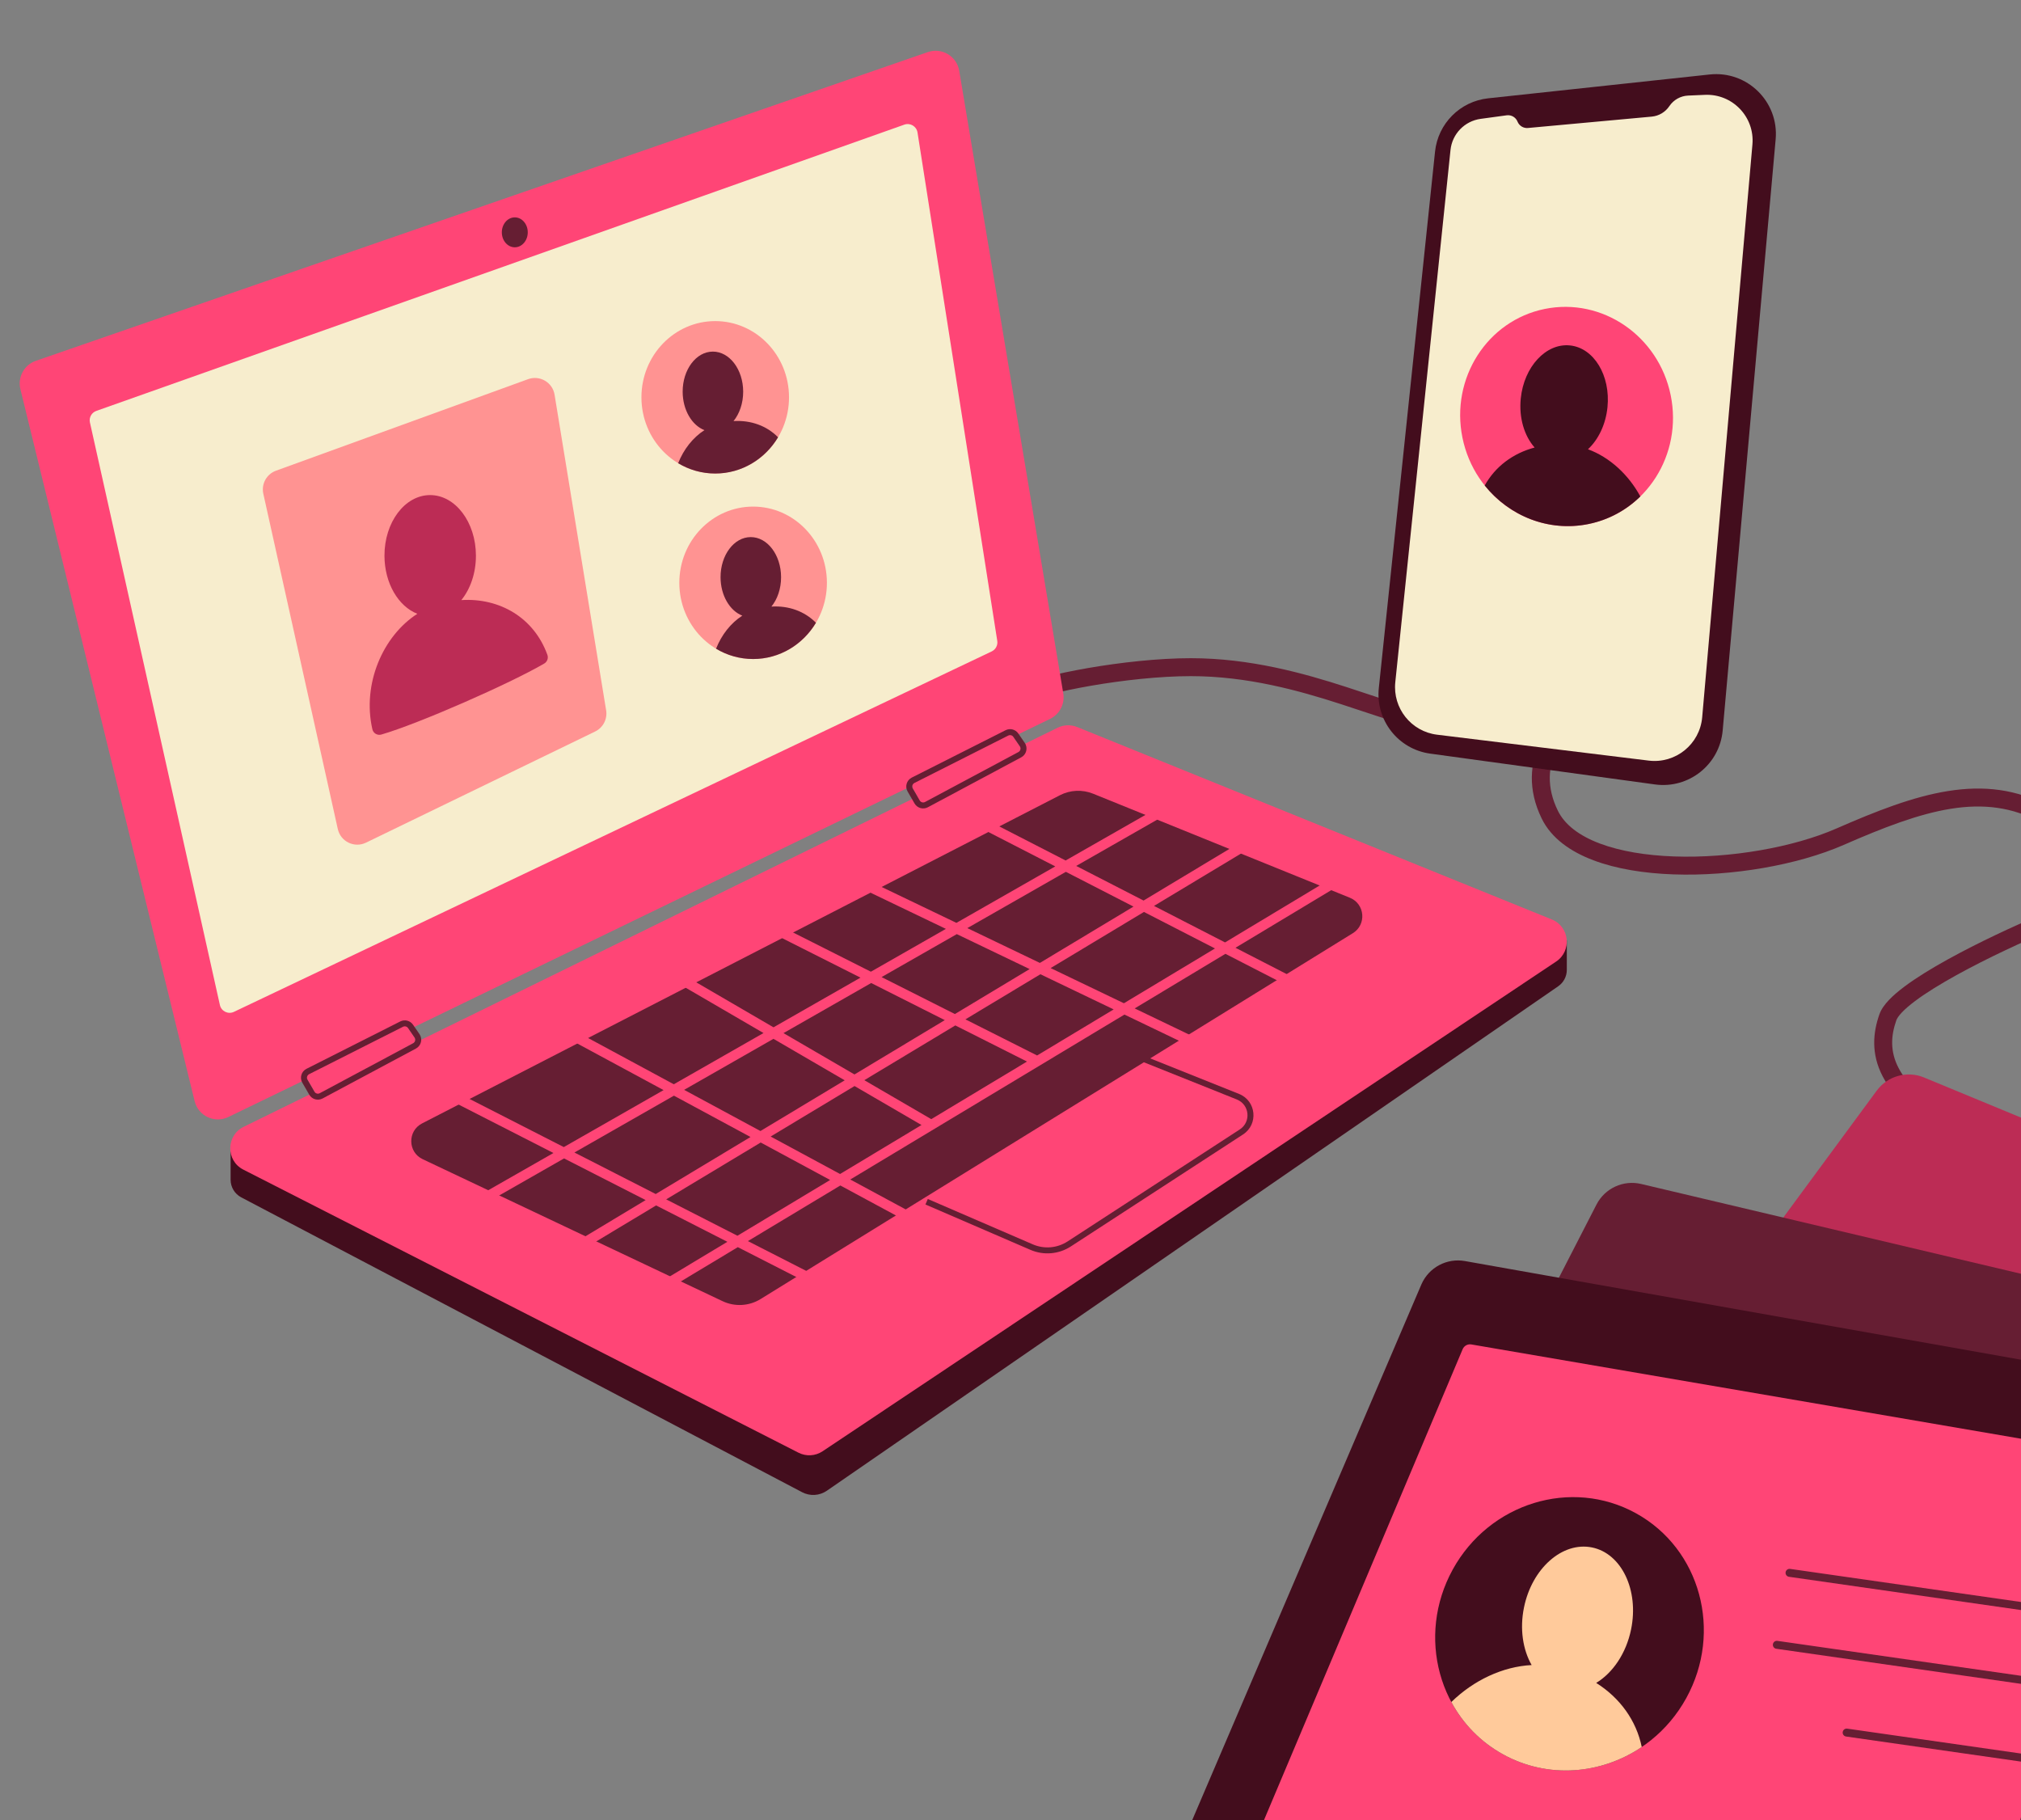 <?xml version="1.0" encoding="UTF-8"?> <svg xmlns="http://www.w3.org/2000/svg" width="342" height="308" viewBox="0 0 342 308" fill="none"><rect x="0" y="0" width="342" height="308" fill="#808080" stroke="none"/><g clip-path="url(#clip0_584_273)"><path fill-rule="evenodd" clip-rule="evenodd" d="M267 107.131L269.528 120.19L268.656 120.745C266.995 121.801 264.71 123.934 263.369 126.798C262.058 129.598 261.632 133.12 263.634 137.185C264.79 139.531 267.213 141.391 270.711 142.713C274.193 144.029 278.567 144.742 283.313 144.908C292.819 145.24 303.471 143.37 310.768 140.178C324.195 134.303 335.678 130.37 346.87 136.526C350.461 138.501 350.918 142.783 350.516 146.434C350.099 150.231 348.684 154.209 347.515 156.721L347.267 157.255L346.723 157.482C342.652 159.184 336.444 162.02 331.07 164.991C328.379 166.478 325.936 167.978 324.082 169.368C323.155 170.063 322.404 170.709 321.852 171.291C321.283 171.891 321.008 172.335 320.908 172.617C319.994 175.208 319.804 177.872 321.287 180.711C322.811 183.629 326.212 186.947 333.006 190.51C333.749 190.899 334.035 191.817 333.646 192.56C333.256 193.303 332.338 193.589 331.596 193.2C324.553 189.507 320.529 185.822 318.594 182.117C316.618 178.333 316.934 174.753 318.044 171.606C318.35 170.741 318.955 169.931 319.649 169.2C320.359 168.452 321.253 167.693 322.26 166.938C324.274 165.428 326.854 163.85 329.6 162.333C334.86 159.425 340.864 156.661 345 154.912C346.025 152.585 347.154 149.221 347.497 146.102C347.883 142.594 347.215 140.182 345.406 139.187C335.674 133.835 325.557 137.022 311.985 142.96C304.209 146.362 293.093 148.289 283.207 147.943C278.257 147.77 273.529 147.025 269.637 145.554C265.761 144.09 262.538 141.834 260.909 138.528C258.457 133.549 258.959 129.055 260.618 125.51C262.027 122.5 264.257 120.192 266.161 118.778L264.631 110.872L251.818 114.146C251.356 115.44 250.57 117.076 249.432 118.597C248.026 120.476 245.979 122.316 243.214 122.967C242.237 123.196 241.148 123.165 240.036 123.01C238.91 122.853 237.661 122.554 236.323 122.174C234.574 121.677 232.567 121.008 230.391 120.283C229.274 119.91 228.112 119.523 226.916 119.137C219.782 116.828 211.065 114.401 201.524 114.401C196.21 114.401 189.945 115.105 184.634 116.024C181.983 116.483 179.591 116.991 177.694 117.484C175.739 117.993 174.466 118.447 173.934 118.754C173.207 119.173 172.278 118.924 171.859 118.197C171.44 117.471 171.689 116.542 172.416 116.123C173.346 115.586 174.991 115.049 176.929 114.545C178.926 114.026 181.403 113.501 184.117 113.031C189.535 112.094 195.982 111.364 201.524 111.364C211.557 111.364 220.643 113.914 227.851 116.247C229.117 116.656 230.314 117.055 231.445 117.432C233.573 118.141 235.467 118.773 237.154 119.252C238.432 119.616 239.529 119.873 240.455 120.002C241.394 120.133 242.061 120.118 242.518 120.01C244.343 119.581 245.84 118.327 246.999 116.778C248.157 115.23 248.873 113.523 249.166 112.474L249.402 111.628L267 107.131Z" fill="#661E33"></path><path d="M177.702 121.629L38.638 188.996C36.317 190.12 33.551 188.818 32.938 186.314L3.451 65.843C2.954 63.812 4.085 61.736 6.061 61.052L157.003 8.816C159.372 7.996 161.909 9.503 162.322 11.975L179.931 117.317C180.227 119.089 179.32 120.845 177.702 121.629Z" fill="#FF4576"></path><path d="M37.212 170.046L15.218 71.48C15.032 70.647 15.497 69.807 16.302 69.522L153.035 21.088C154.031 20.736 155.102 21.374 155.265 22.418L168.761 108.431C168.877 109.17 168.493 109.896 167.819 110.217L39.584 171.203C38.605 171.668 37.448 171.104 37.212 170.046Z" fill="#F7EDCD"></path><path d="M89.309 39.31C89.309 40.708 88.327 41.841 87.115 41.841C85.903 41.841 84.921 40.708 84.921 39.31C84.921 37.912 85.903 36.779 87.115 36.779C88.327 36.779 89.309 37.912 89.309 39.31Z" fill="#661E33"></path><path d="M180.6 128.914L39.023 194.387V199.604C39.023 200.857 39.718 202.008 40.828 202.591L135.74 252.477C137.072 253.177 138.684 253.08 139.923 252.226L263.682 166.875C264.595 166.245 265.141 165.206 265.141 164.097V159.119L180.6 128.914Z" fill="#430D1D"></path><path d="M178.974 123.129L41.234 190.652C38.237 192.121 38.204 196.381 41.177 197.896L135.118 245.788C136.424 246.454 137.987 246.362 139.206 245.548L263.334 162.691C266.038 160.886 265.62 156.791 262.606 155.57L182.278 123.012C181.21 122.58 180.009 122.622 178.974 123.129Z" fill="#FF4576"></path><path d="M53.208 184.709L52.037 182.687C51.842 182.351 51.97 181.921 52.317 181.746L68.195 173.728C68.497 173.576 68.865 173.67 69.056 173.948L70.151 175.54C70.379 175.872 70.267 176.328 69.913 176.518L54.11 184.966C53.789 185.138 53.39 185.024 53.208 184.709Z" fill="#FF4576"></path><path fill-rule="evenodd" clip-rule="evenodd" d="M70.151 175.539L70.985 174.965C71.555 175.795 71.277 176.935 70.39 177.409L54.588 185.858L54.133 185.007L54.588 185.858C53.785 186.287 52.788 186.003 52.332 185.216L51.161 183.193C50.675 182.353 50.995 181.278 51.86 180.841L67.739 172.823C68.493 172.442 69.412 172.677 69.89 173.373L70.985 174.965L70.151 175.539ZM70.151 175.539C70.379 175.871 70.267 176.327 69.913 176.517L54.11 184.965C53.789 185.137 53.39 185.023 53.208 184.708L52.037 182.685C51.842 182.35 51.97 181.92 52.317 181.745L68.195 173.727C68.497 173.574 68.865 173.669 69.056 173.947L70.151 175.539Z" fill="#661E33"></path><path d="M155.636 135.436L154.465 133.413C154.271 133.077 154.399 132.647 154.745 132.472L170.624 124.454C170.925 124.302 171.293 124.396 171.484 124.674L172.579 126.267C172.807 126.598 172.696 127.055 172.341 127.244L156.539 135.693C156.218 135.865 155.818 135.751 155.636 135.436Z" fill="#FF4576"></path><path fill-rule="evenodd" clip-rule="evenodd" d="M172.579 126.267L173.413 125.693C173.983 126.522 173.706 127.663 172.818 128.137L157.016 136.586L156.561 135.734L157.016 136.586C156.214 137.015 155.216 136.73 154.76 135.943L153.589 133.92C153.103 133.081 153.423 132.006 154.289 131.568L170.167 123.55C170.921 123.17 171.84 123.405 172.319 124.101L173.413 125.693L172.579 126.267ZM172.579 126.267C172.807 126.598 172.696 127.054 172.341 127.244L156.539 135.693C156.218 135.864 155.818 135.751 155.636 135.436L154.465 133.413C154.271 133.077 154.399 132.647 154.745 132.472L170.624 124.454C170.925 124.302 171.293 124.396 171.484 124.674L172.579 126.267Z" fill="#661E33"></path><path d="M179.366 134.547L71.425 190.077C68.938 191.357 68.997 194.932 71.525 196.129L122.274 220.153C124.341 221.132 126.763 220.997 128.709 219.795L228.933 157.892C231.285 156.44 230.989 152.931 228.427 151.893L184.988 134.294C183.166 133.556 181.113 133.648 179.366 134.547Z" fill="#661E33"></path><path fill-rule="evenodd" clip-rule="evenodd" d="M192.094 178.054L209.677 185.088C212.597 186.256 212.988 190.23 210.351 191.945L181.21 210.894C179.173 212.218 176.608 212.435 174.377 211.471L156.606 203.794L157.007 202.865L174.778 210.542C176.698 211.371 178.905 211.185 180.658 210.045L209.799 191.096C211.748 189.829 211.46 186.891 209.301 186.028L191.718 178.994L192.094 178.054Z" fill="#661E33"></path><path fill-rule="evenodd" clip-rule="evenodd" d="M95.453 196L80.447 204.569L79.61 203.103L93.657 195.082L75.257 185.688L76.025 184.185L95.408 194.082L112.295 184.44L95.827 175.554L96.629 174.069L114.021 183.454L129.203 174.785L113.69 165.754L114.539 164.295L130.897 173.818L145.616 165.412L129.597 157.341L130.356 155.834L147.374 164.409L160.065 157.162L144.63 149.755L145.36 148.233L161.846 156.145L178.578 146.591L164.353 139.282L165.124 137.781L180.327 145.592L197.225 135.943L198.062 137.408L182.118 146.512L193.517 152.369L211.552 141.521L212.422 142.967L195.283 153.276L207.305 159.452L225.895 148.271L226.765 149.717L209.071 160.36L220.303 166.13L219.532 167.631L207.37 161.383L192.011 170.621L204.083 176.414L203.353 177.935L190.281 171.662L143.886 199.567L156.364 206.3L155.563 207.785L142.206 200.578L126.561 209.988L139.81 216.753L139.043 218.256L124.857 211.013L112.862 218.227L111.992 216.781L123.086 210.109L111.029 203.953L98.519 211.477L97.649 210.031L109.259 203.048L95.453 196ZM97.205 194.999L110.963 202.024L127.003 192.375L114.045 185.384L97.205 194.999ZM115.771 184.398L128.684 191.365L142.947 182.785L130.888 175.765L115.771 184.398ZM132.582 174.799L144.597 181.793L159.881 172.6L147.424 166.323L132.582 174.799ZM149.182 165.32L161.59 171.572L174.24 163.964L161.914 158.049L149.182 165.32ZM163.695 157.032L175.97 162.923L191.816 153.392L180.369 147.511L163.695 157.032ZM193.582 154.299L177.791 163.797L190.19 169.747L205.604 160.476L193.582 154.299ZM188.46 170.788L176.061 164.838L163.372 172.47L175.502 178.582L188.46 170.788ZM173.792 179.61L161.662 173.498L146.261 182.762L157.589 189.356L173.792 179.61ZM155.939 190.348L144.611 183.754L130.41 192.296L142.16 198.636L155.939 190.348ZM140.48 199.647L128.729 193.307L112.733 202.928L124.79 209.084L140.48 199.647Z" fill="#FF4576"></path><path d="M57.165 140.271L44.56 83.546C44.192 81.891 45.109 80.22 46.703 79.641L89.364 64.154C91.352 63.433 93.506 64.696 93.847 66.783L102.572 120.187C102.813 121.66 102.057 123.116 100.714 123.768L61.933 142.575C59.972 143.526 57.638 142.398 57.165 140.271Z" fill="#FF9392"></path><path fill-rule="evenodd" clip-rule="evenodd" d="M78.069 101.533C79.595 99.656 80.546 96.972 80.538 93.995C80.523 88.334 77.045 83.755 72.771 83.766C68.497 83.778 65.045 88.376 65.06 94.037C65.073 98.685 67.42 102.605 70.626 103.851C64.78 107.606 61.268 115.721 63.014 123.387C63.17 124.074 63.865 124.477 64.542 124.28C70.877 122.441 86.287 115.661 92.085 112.277C92.603 111.975 92.833 111.357 92.629 110.793C90.351 104.485 84.53 101.13 78.069 101.533Z" fill="#BC2C55"></path><path d="M133.52 67.222C133.52 74.344 127.929 80.117 121.033 80.117C114.137 80.117 108.546 74.344 108.546 67.222C108.546 60.101 114.137 54.328 121.033 54.328C127.929 54.328 133.52 60.101 133.52 67.222Z" fill="#FF9392"></path><path fill-rule="evenodd" clip-rule="evenodd" d="M114.761 78.375C115.676 76.044 117.241 74.04 119.205 72.779C117.083 71.954 115.53 69.361 115.522 66.285C115.512 62.539 117.796 59.496 120.624 59.489C123.452 59.481 125.753 62.511 125.763 66.257C125.769 68.227 125.139 70.003 124.13 71.245C127.04 71.064 129.753 72.034 131.665 73.989C129.466 77.666 125.527 80.117 121.033 80.117C118.747 80.117 116.604 79.483 114.761 78.375Z" fill="#661E33"></path><path d="M139.932 98.609C139.932 105.73 134.342 111.503 127.445 111.503C120.549 111.503 114.958 105.73 114.958 98.609C114.958 91.487 120.549 85.714 127.445 85.714C134.342 85.714 139.932 91.487 139.932 98.609Z" fill="#FF9392"></path><path fill-rule="evenodd" clip-rule="evenodd" d="M121.174 109.761C122.089 107.43 123.654 105.426 125.617 104.165C123.496 103.34 121.943 100.747 121.934 97.671C121.924 93.925 124.209 90.882 127.037 90.874C129.865 90.867 132.166 93.897 132.176 97.643C132.181 99.613 131.552 101.389 130.542 102.631C133.452 102.449 136.166 103.42 138.078 105.375C135.878 109.052 131.939 111.503 127.446 111.503C125.16 111.503 123.017 110.868 121.174 109.761Z" fill="#661E33"></path><path d="M251.83 16.635L289.315 12.602C295.664 11.919 301.052 17.213 300.482 23.573L291.518 123.597C291.002 129.352 285.783 133.509 280.058 132.724L242.022 127.51C236.606 126.768 232.757 121.86 233.327 116.424L242.843 25.646C243.341 20.9 247.085 17.145 251.83 16.635Z" fill="#430D1D"></path><path d="M285.666 16.172L288.514 16.048C293.18 15.844 296.959 19.792 296.551 24.445L288.05 121.359C287.649 125.923 283.545 129.247 278.997 128.691L243.188 124.308C238.805 123.772 235.66 119.825 236.115 115.433L245.458 25.381C245.74 22.656 247.85 20.478 250.565 20.109L254.964 19.51C255.748 19.403 256.505 19.843 256.8 20.578C257.085 21.287 257.802 21.725 258.562 21.655L279.509 19.732C280.72 19.62 281.816 18.969 282.491 17.959C283.205 16.892 284.384 16.229 285.666 16.172Z" fill="#F7EDCD"></path><path d="M247.481 74.058C249.528 84.107 259.077 90.646 268.808 88.663C278.54 86.681 284.769 76.927 282.722 66.879C280.675 56.83 271.126 50.291 261.395 52.273C251.663 54.256 245.434 64.009 247.481 74.058Z" fill="#FF4576"></path><path fill-rule="evenodd" clip-rule="evenodd" d="M277.582 83.999C275.58 80.29 272.379 77.36 268.724 76.013C270.467 74.388 271.724 71.849 272.022 68.902C272.564 63.535 269.718 58.853 265.666 58.444C261.614 58.034 257.89 62.053 257.348 67.42C257.014 70.726 257.965 73.772 259.693 75.72C256.046 76.688 253.022 78.937 251.251 82.145C255.382 87.308 262.051 90.04 268.808 88.663C272.237 87.964 275.232 86.301 277.582 83.999Z" fill="#430D1D"></path><path d="M317.579 184.542L263.339 258.19C260.629 261.87 262.283 267.123 266.612 268.587L381.424 307.402C384.547 308.458 387.976 307.103 389.534 304.197L427.882 232.66C429.769 229.14 428.204 224.761 424.514 223.234L325.595 182.307C322.727 181.121 319.42 182.043 317.579 184.542Z" fill="#BC2C55"></path><path d="M270.163 203.807L228.362 285.162C226.274 289.227 228.744 294.149 233.252 294.904L352.783 314.913C356.035 315.458 359.205 313.573 360.279 310.456L386.728 233.719C388.03 229.944 385.786 225.87 381.9 224.951L277.72 200.323C274.7 199.609 271.582 201.046 270.163 203.807Z" fill="#661E33"></path><path d="M240.552 217.271L199.568 313.05C197.712 317.227 200.457 322.002 205 322.5L325.472 335.719C328.749 336.078 331.807 334.018 332.704 330.845L358.622 240.545C359.708 236.702 357.238 232.761 353.305 232.064L247.9 213.365C244.844 212.823 241.812 214.434 240.552 217.271Z" fill="#430D1D"></path><path d="M247.513 228.282L210.5 316C210.156 316.818 210.681 317.739 211.56 317.86L333.447 334.72C334.134 334.814 334.78 334.374 334.943 333.7L358.082 247.648C358.266 246.889 357.77 246.133 357 246L248.987 227.474C248.367 227.367 247.756 227.702 247.513 228.282Z" fill="#FF4576"></path><path d="M285.357 287.31C279.154 298.579 265.278 302.845 254.365 296.838C243.452 290.831 239.633 276.826 245.836 265.557C252.039 254.287 265.915 250.022 276.828 256.029C287.742 262.036 291.56 276.041 285.357 287.31Z" fill="#430D1D"></path><path fill-rule="evenodd" clip-rule="evenodd" d="M245.599 287.978C249.382 284.284 254.309 281.97 259.188 281.721C257.707 279.125 257.15 275.614 257.894 271.975C259.248 265.346 264.404 260.801 269.409 261.823C274.414 262.846 277.374 269.049 276.019 275.678C275.185 279.762 272.908 283.054 270.113 284.742C274.118 287.263 276.9 291.085 277.822 295.587C270.948 300.227 261.943 301.009 254.365 296.838C250.519 294.721 247.555 291.611 245.599 287.978Z" fill="#FFCA9B"></path><path fill-rule="evenodd" clip-rule="evenodd" d="M302.165 266.023C302.218 265.654 302.56 265.397 302.929 265.45L352.778 272.595C353.147 272.647 353.403 272.989 353.35 273.358C353.297 273.727 352.955 273.984 352.586 273.931L302.737 266.787C302.368 266.734 302.112 266.392 302.165 266.023ZM300.016 278.201C300.069 277.832 300.411 277.576 300.78 277.628L350.629 284.773C350.998 284.826 351.254 285.168 351.201 285.537C351.148 285.906 350.806 286.162 350.437 286.109L300.588 278.965C300.219 278.912 299.963 278.57 300.016 278.201ZM311.828 293.05C311.881 292.681 312.223 292.425 312.592 292.478L362.441 299.622C362.81 299.675 363.066 300.017 363.013 300.386C362.96 300.755 362.618 301.011 362.249 300.959L312.4 293.814C312.031 293.761 311.775 293.419 311.828 293.05Z" fill="#661E33"></path></g><defs><clipPath id="clip0_584_273"><rect width="342" height="308" fill="white"></rect></clipPath></defs></svg> 